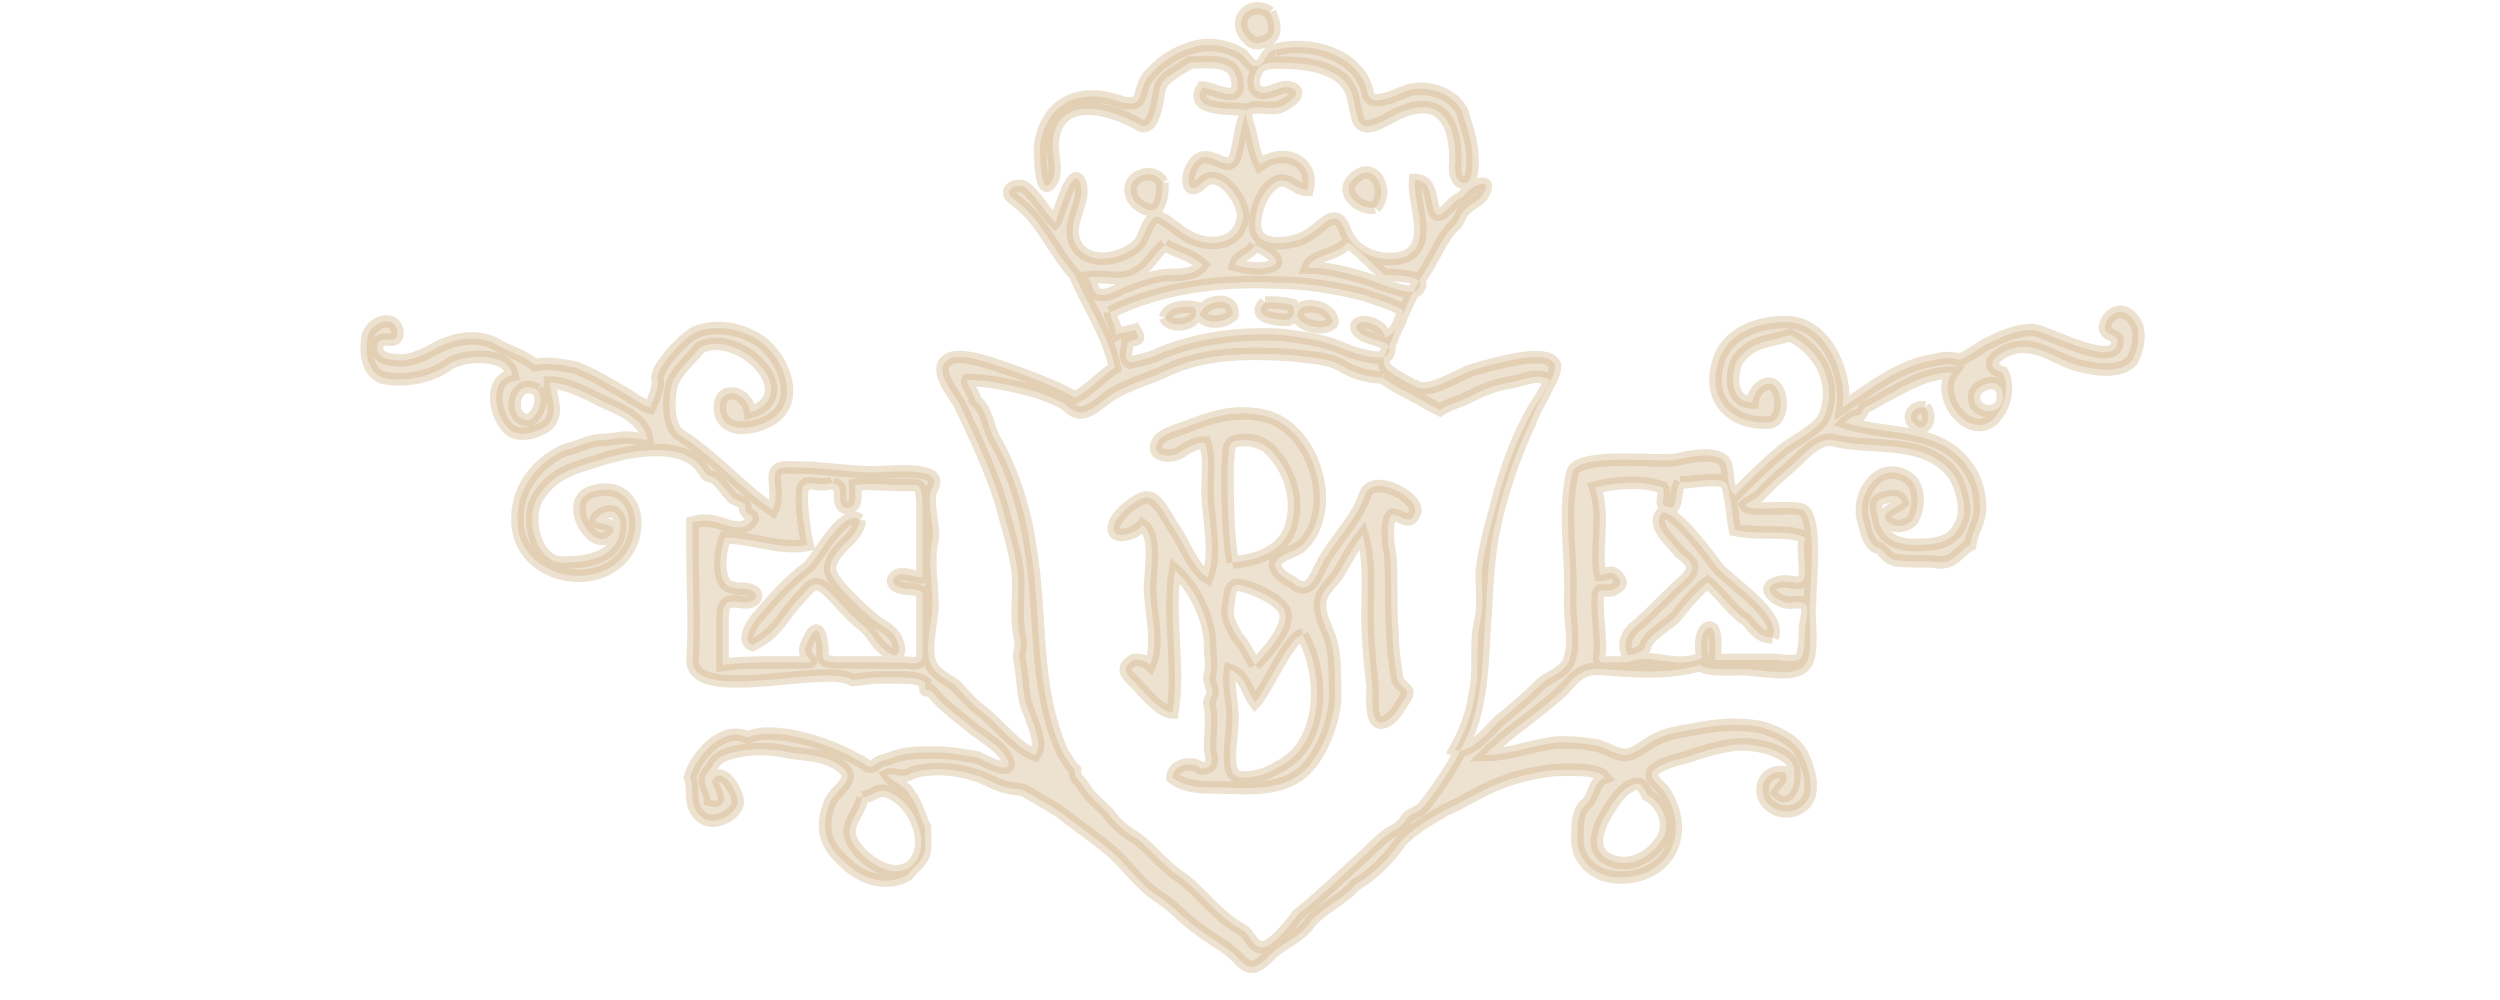 <?xml version="1.0" encoding="utf-8"?>
<!-- Generator: Adobe Illustrator 27.9.0, SVG Export Plug-In . SVG Version: 6.00 Build 0)  -->
<svg version="1.1" id="Calque_1" xmlns="http://www.w3.org/2000/svg" xmlns:xlink="http://www.w3.org/1999/xlink" x="0px" y="0px"
	 width="100px" height="40px" viewBox="0 0 100 40" style="enable-background:new 0 0 100 40;" xml:space="preserve">
<style type="text/css">
	.st0{opacity:0.41;fill-rule:evenodd;clip-rule:evenodd;fill:#D2B48C;stroke:#D2B48C;stroke-width:0.5;stroke-miterlimit:10;}
</style>
<path class="st0" d="M50.8,0.5c0.2,0.4,0.3,0.9-0.1,1.1c-0.4,0.2-0.6,0.2-0.9-0.2C49.3,0.7,50.1,0,50.8,0.5 M51,2
	c-0.3,0-0.4,0.5-0.6,0.6c-0.3,0.2-0.5-0.2-0.7-0.4c-0.6-0.4-1.4-0.5-2-0.3c-0.7,0.2-1.3,0.6-1.8,1.2c-0.4,0.6-0.1,1.2-1,1
	c-1.6-0.6-3-0.1-3.3,1.7c0,0.3,0,2.3,0.5,1.4c0.2-0.4,0-1,0-1.4c0.1-2.1,2.3-1.5,3.5-0.8c0.6,0.3,0.7-1.1,0.8-1.5
	c0.2-0.5,0.8-0.7,1.2-1c0.8,0,1.8-0.2,1.9,0.8c0.1,0.9-1,0.2-1.4,0.2c-0.6,1,1.3,0.8,1.8,0.9c-0.3,0.6-0.3,1.3-0.5,1.9
	c-0.2,0.6-0.8-0.1-1.3,0c-0.7,0.2-0.8,1.8,0,1c0.7-0.7,1.8,0.9,1.6,1.5c-0.2,1-1.3,1.1-2.1,0.7c-0.4-0.2-0.8-0.6-1.2-0.8
	c-0.4-0.2-0.6,0.7-0.8,1c-0.5,0.6-1.9,1-2.5,0.2c-0.6-0.9,0.4-1.8,0.1-2.6c-0.3-0.8-0.9,1.5-1,1.6c-0.4-0.4-0.7-1-1.2-1.4
	C40.7,7.3,40,7.6,40.6,8c1.1,0.8,1.5,2,2.4,3c0.5,1.2,1.3,2.3,1.6,3.7c-0.6,0.4-1,0.9-1.6,1.2c-0.7-0.4-1.5-0.7-2.3-1
	c-0.6-0.2-2.3-0.9-2.8-0.5c-0.6,0.4,0.3,1.4,0.5,1.8c0.7,1.5,1.4,2.9,1.8,4.5c0.2,0.7,0.4,1.4,0.5,2.1c0.1,0.9-0.1,1.8,0.1,2.7
	c0.1,0.4-0.1,0.6,0,1c0.1,0.5,0.1,1,0.2,1.5c0.1,0.5,0.8,1.7,0.4,2.2c-0.8-0.3-1.5-1.3-2.2-1.8c-0.4-0.3-0.7-0.7-1-1
	c-0.3-0.2-0.7-0.4-0.9-0.7c-0.4-0.6,0-1.8,0-2.5c0-0.8-0.2-1.8,0-2.6c0.1-0.6-0.3-1.6,0-2.1c0.5-0.9-1.9-0.6-2.3-0.6
	c-1,0-2.1-0.2-3.1-0.2c-0.6,0-1-0.1-0.9,0.6c0,0.3,0.1,0.7-0.1,1.1c-1.3-0.9-2.3-2.1-3.7-3c-0.5-0.3-0.5-1.5-0.3-2.1
	c0.2-0.5,0.7-0.9,1.1-1.4c1.6-0.8,4.2,1.9,2,2.6c-0.1-0.9-1.3-1.1-1.2-0.1c0.1,0.9,1.2,0.8,1.8,0.5c1.4-0.6,0.9-2.2,0.1-3
	c-0.7-0.7-2-1-2.9-0.6c-0.4,0.2-1.6,1.4-1.5,1.9c0.1,0.2-0.2,0.9-0.3,1.1c-0.3-0.1-0.6-0.3-0.9-0.5c-0.7-0.4-1.3-0.8-2.1-1.1
	c-0.5-0.1-1.1-0.2-1.6-0.1c-0.5-0.4-1-0.5-1.5-0.8c-0.7-0.4-1.5-0.3-2.2,0c-0.6,0.3-1.2,0.7-1.9,0.6c-0.4,0-0.8-0.2-0.7-0.6
	c0.1-0.5,0.8,0.1,0.8-0.5c-0.1-0.8-1.1-0.4-1.2,0.2c-0.1,0.6,0,1.4,0.6,1.6c0.8,0.2,1.9,0,2.6-0.5c0.5-0.4,2.4-0.6,2.6,0.4
	c-1,0.2-0.7,1.7-0.1,2.2c0.4,0.3,1.1,0.1,1.5-0.2c0.5-0.5,0.1-1.1,0.1-1.7c0.7,0,1.6,0.5,2.2,0.8c0.7,0.3,1.6,0.7,1.7,1.5
	c-0.1,0-0.7-0.1-0.8-0.1c-0.3,0-0.7,0.1-1,0.1c-0.5,0-1,0.3-1.5,0.4c-1.1,0.5-1.9,1.5-1.9,2.7c-0.1,2.6,3.8,3.2,4.6,0.9
	c0.4-1.2-0.3-2.4-1.7-1.9c-1.1,0.4,0.2,2.6,0.9,1.6c0.3-0.5-1.2-0.2-0.5-0.7c0.6-0.4,0.9,0.1,0.8,0.6c-0.1,1.1-1.3,1.3-2.2,1.3
	c-1.2,0.1-1.6-1.8-1.1-2.6c0.7-1.1,1.6-1.2,2.8-1.6c1.1-0.3,3.2-0.7,3.9,0.6c0.1,0.2,0.3,0.1,0.5,0.3c0.2,0.2,0.4,0.5,0.6,0.7
	c0.1,0.1,0.6,0.2,0.5,0.4c0,0.2,0.1,0.2,0.2,0.3c0.3,0.1-0.1,0.5-0.4,0.5c-0.3,0-0.6-0.1-0.9-0.2c-0.3-0.1-0.7-0.1-1,0
	c0,0.4,0,0.8,0,1.2c0,1.4,0.1,2.9,0,4.3c0,1.8,5.4,0.1,6.4,0.8c0.1,0,0.8-0.1,0.9-0.1c0.3,0,0.7,0,1,0c0.4,0,0.7,0,1,0.2
	c0,0.6,0.1,0.1,0.3,0.4c0.5,0.6,1.1,1,1.7,1.5c0.4,0.3,1.1,0.7,1.3,1.2c0.3,0.7-1,0-1.2-0.1c-0.6-0.1-1.1-0.2-1.7-0.2
	c-0.6,0-1.2,0-1.7,0.2c-0.2,0.1-0.5,0.1-0.7,0.3c-0.3,0.2-0.4-0.1-0.7-0.2c-1-0.6-3.3-1.4-4.4-0.9c-1-0.5-2.1,0.8-2.3,1.6
	c0.2,0.5-0.1,1.2,0.5,1.6c0.5,0.4,1.5-0.2,1.4-0.7c0-0.3-0.6-1.4-1-0.8c-0.1,0.2,0.6,1-0.1,0.8c0-0.4-0.4-0.7-0.1-1.1
	c0.3-0.3,0.2-0.5,0.7-0.7c0.8-0.3,1.8-0.3,2.6-0.1c0.7,0.1,1.5,0.1,2.1,0.6c0.6,0.5-0.3,0.9-0.5,1.4c-0.4,1-0.2,1.7,0.6,2.4
	c0.6,0.6,1.6,1,2.5,0.5c0.3-0.4,0.6-0.5,0.7-1c0-0.3,0-0.6,0-0.9c-0.2-0.4-0.3-0.9-0.6-1.3c-0.2-0.4-0.7-0.5-0.9-0.8
	c0.2-0.1,0.5,0.1,0.8,0c0.2-0.1,0.5-0.2,0.7-0.2c0.6-0.1,1.4,0,2,0.2c0.4,0.1,0.8,0.4,1.3,0.5c0.3,0.1,0.5,0,0.8,0.2
	c0.5,0.3,1.1,0.6,1.6,1c0.5,0.4,1.1,0.8,1.7,1.3c0.7,0.6,1.2,1.4,2,1.9c0.6,0.4,1,0.9,1.6,1.3c0.5,0.4,1,0.6,1.5,1.1
	c0.5,0.6,0.8,0.4,1.3-0.1c0.5-0.5,1.2-0.7,1.6-1.3c0.5-0.6,1.3-0.9,1.8-1.5c0.7-0.4,1.3-1,1.8-1.7c0.4-0.5,1.3-1,1.8-1.3
	c0.7-0.3,1.3-0.7,2-1c0.7-0.3,1.5-0.5,2.4-0.6c0.5,0,1.7-0.1,2,0.3c-0.5,0.2-0.4,0.8-0.8,1.1c-0.3,0.3-0.3,0.8-0.3,1.2
	c-0.1,1,0.7,1.7,1.7,1.7c2,0,2.8-1.8,1.8-3.4c-0.2-0.3-0.9-0.7-0.3-1c0.3-0.2,0.7-0.3,1.1-0.4c0.6-0.2,1.2-0.4,1.9-0.5
	c0.7-0.1,1.8,0.1,2.3,0.6c0.4,0.4,0.1,1.9-0.5,1.3c0.2-0.3,0.5-0.4,0.3-0.8c-0.5-0.1-0.9,0.2-0.9,0.7c0,0.7,0.9,1.1,1.5,0.7
	c0.7-0.4,0.4-1.5,0.1-2.1c-0.3-0.6-1-0.9-1.6-1.1c-1-0.2-1.9-0.1-2.9,0.1c-0.6,0.1-1.1,0.2-1.6,0.5c-0.3,0.2-0.7,0.5-1,0.5
	c-0.4,0-0.9-0.4-1.3-0.4c-0.5-0.1-0.9-0.1-1.4-0.1c-1,0.1-1.9,0.5-2.9,0.5c0.9-0.9,2-1.6,2.9-2.4c0.4-0.3,0.6-0.8,1.2-1
	c0.4-0.1,0.8,0,1.2,0c1.1,0.1,2.3,0.1,3.3-0.2c0.4,0.3,1.6,0.1,2.1,0.2c0.5,0,1.7,0.3,2.1-0.2c0.4-0.5,0.1-2,0.2-2.5
	c0-0.7,0.3-3.4-0.3-3.7c-0.4-0.2-2.2,0.1-2.3-0.2c0.1-0.1,0.4-0.2,0.6-0.4c0.2-0.2,0.3-0.3,0.5-0.5c0.3-0.3,0.7-0.6,1-0.9
	c0.3-0.3,0.9-0.9,1.4-0.8c1.5,0.4,3.5-0.1,4.7,1.2c0.4,0.4,0.7,1.5,0.5,2c-0.3,0.9-1,1-1.9,1c-0.8,0-1.4-0.3-1.5-1.2
	c-0.1-0.5-0.1-0.6,0.3-0.7c0.3-0.1,0.6-0.1,0.7,0.2c-0.2,0.2-1.2,0.5-0.4,0.9c0.3,0.1,0.6,0,0.8-0.2c0.3-0.5,0.3-1.4-0.2-1.7
	c-1.1-0.7-2,0.6-1.8,1.6c0.1,0.3,0.2,1.1,0.6,1.2c0.2,0,0.3,0.4,0.7,0.5c0.6,0.1,1.2,0,1.8,0.1c0.6,0,0.8-0.5,1.2-0.7
	c0.1-0.6,0.4-0.9,0.4-1.5c0-0.5-0.1-0.9-0.3-1.3c-1.1-2-3.3-1.5-5.1-2.1c0.2-0.2,0.4-0.3,0.6-0.3c0.1-0.1,0.1-0.2,0.2-0.3
	c0.4-0.2,0.7-0.4,1.1-0.6c0.7-0.4,1.5-0.8,2.4-0.8c-0.7,0.9,0.6,2.7,1.6,1.9c0.5-0.5,0.7-1.3,0.4-1.9c-0.6-0.2-0.5-0.5,0-0.8
	c1.3-0.7,2.1,0.4,3.4,0.6c0.5,0.1,1.4,0.2,1.8-0.3c0.2-0.4,0.3-0.9,0.2-1.3c-0.2-0.6-0.8-0.9-1.2-0.3c-0.4,0.7,0.5,0.5,0.4,0.9
	c-0.1,1.1-2.9-0.5-3.4-0.5c-0.7,0-1.3,0.3-1.9,0.6c-0.3,0.2-0.6,0.4-1,0.6c-0.3-0.1-0.7-0.1-1,0c-1.4,0.2-2.5,1.1-3.7,1.9
	c0.2-1.3-0.6-3.2-2-3.4c-1.3-0.1-2.7,0.4-3,1.7c-0.4,1.5,0.7,2.4,2.1,2.3c0.5-0.1,0.5-1,0.3-1.3c-0.3-0.6-1,0-1,0.5
	c-0.9,0-0.9-1.1-0.6-1.7c0.6-0.8,1.2-0.7,2.1-1c1.2,0.6,1.9,1.9,1.4,3.2c-0.2,0.6-1.4,1.1-1.8,1.5c-0.6,0.5-1.2,1.1-1.8,1.7
	c-0.4-0.3-0.2-0.9-0.4-1.3c-0.3-0.5-1.6-0.2-2-0.1c-0.7,0.1-3.9-0.3-4.1,0.5c-0.4,1.6,0,3.5-0.1,5.2c0,0.7,0.2,1.6,0,2.2
	c-0.1,0.6-0.8,0.7-1.2,1.1c-0.5,0.5-1.1,1-1.7,1.5c-0.3,0.3-1.1,1.3-1.7,1.1c0.4-0.7,0.7-1.5,0.8-2.3c0.2-0.9,0-1.9,0.2-2.8
	c0.2-0.8,0-1.6,0.1-2.3c0.1-0.7,0.3-1.5,0.5-2.2c0.4-1.6,1-3.3,1.9-4.6c0.2-0.4,0.5-0.7,0.5-1.2c-0.2-0.4-0.8-0.3-1.1-0.3
	c-0.8,0.1-1.5,0.3-2.2,0.5c-0.6,0.2-1.6,0.9-2.2,0.7c-0.4-0.2-0.8-0.4-1.2-0.7c-0.4-0.4,0.1-0.9,0.2-1.3c0.4-0.9,0.8-1.9,1.4-2.8
	c0.3-0.5,0.7-1.4,1.1-1.7c0.2-0.2,0.2-0.5,0.5-0.7c0.2-0.2,0.5-0.3,0.6-0.5c0.5-0.8-0.5-0.4-0.8,0.1c-0.5,0.1-1,1.3-1.2,0.3
	c-0.1-0.4-0.1-1-0.7-1c-0.1,0.9,0.8,2.7-0.5,3.1c-0.8,0.2-1.7-0.1-2.1-0.7c-0.3-0.4-0.3-1.2-1-0.7c-0.5,0.4-0.8,0.7-1.5,0.8
	c-0.6,0.1-1.3,0-1.3-0.7c0-0.6,0.3-1.4,0.8-1.7c0.5-0.3,0.8,0.3,1.3,0.3c0.3-1.2-1-1.7-1.9-1c-0.3-0.6-0.3-1.1-0.5-1.7
	c-0.3-0.9,0.6-0.5,1.2-0.6c0.2,0,1.2-0.6,0.5-0.8c-0.4-0.1-0.8,0.3-1.2,0.2c-0.3-0.1-0.3-0.5-0.2-0.7c0.1-0.4,0.4-0.5,0.9-0.5
	C52.4,2.5,53,2.7,53.5,3c0.7,0.5,0.6,1,0.8,1.7c0.2,0.8,1.2,0,1.7-0.2c1.9-0.8,2.3,0.8,2.2,2.2c0,0.3,0.1,0.7,0.5,0.6
	c0.2-0.2,0.2-0.6,0.2-0.9c0-0.7-0.2-1.2-0.4-1.9c-0.3-0.7-1.3-1.1-2.1-0.9c-0.4,0.1-1.6,0.8-1.7,0.1C54.4,2.2,52.4,1.6,51,2
	 M53.9,9.7c0.2,0,1.2,1.1,1.5,1.3c0.4,0,1.8,0,1.3,0.6c-0.3,0.3-1.8-0.4-2.2-0.5c-0.7-0.2-1.5-0.4-2.2-0.4
	C52.5,10.2,53.5,10.2,53.9,9.7 M46.6,9.8c0.5,0.3,1.1,0.4,1.5,0.8C47.8,11,47.2,11,46.8,11c-0.5,0-1.1,0.2-1.6,0.4
	c-0.4,0.1-0.7,0.4-1.1,0.4c-0.5,0-0.3-0.4-0.6-0.7c0.7-0.1,1.4,0.2,2-0.2C46,10.6,46.2,10.1,46.6,9.8 M50.2,9.8
	c0.3,0.1,1.4,0.7,0.5,0.9c-0.4,0.1-0.9,0-1.3-0.1C49.5,10.2,50,10.2,50.2,9.8 M44.4,12.5c2-1,4.4-1.3,6.6-1.2c1.2,0,2.4,0.2,3.6,0.5
	c0.5,0.2,1,0.3,1.5,0.6c0,0.4-0.3,1-0.7,1.1c-0.1-0.7-1.4-0.8-1.1-0.3c0.3,0.5,1.6,0.3,1.2,1c-0.2,0.3-1.5-0.1-1.9-0.3
	c-0.7-0.3-1.5-0.4-2.3-0.5c-1.6-0.1-3.3,0.1-4.8,0.7c-0.4,0.2-0.8,0.3-1.3,0.4c-0.3-0.2-0.1-0.5-0.1-0.8c0.3-0.2,0.6,0,0.3-0.5
	c-0.3,0.1-0.6,0.1-0.8,0.2C44.7,13,44.4,12.8,44.4,12.5 M55.3,15.1c0.3,0.2,0.6,0.4,1,0.6c0.4,0.2,0.9,0.5,1.3,0.7
	c0.3-0.2,0.6-0.3,0.9-0.4c0.6-0.3,1.2-0.6,1.9-0.7c0.6-0.1,1-0.4,1.6-0.1c-0.2,0.6-0.6,1.1-0.8,1.7c-0.6,1.3-1.1,2.7-1.4,4.1
	c-0.3,1.3-0.3,2.6-0.4,3.9c-0.1,1.5-0.1,2.9-0.6,4.3c-0.5,1.2-1.1,2.1-1.8,3c-0.2,0.3-0.5,0.3-0.7,0.5c-0.1,0.2-0.3,0.4-0.5,0.5
	c-0.4,0.2-0.8,0.6-1.2,1c-0.9,0.8-1.7,1.6-2.7,2.4c-0.2,0.3-1,1.3-1.4,1.3c-0.4,0-0.5-0.5-0.8-0.7c-1-0.5-1.7-1.6-2.6-2.2
	c-0.6-0.4-1.1-1.1-1.7-1.5c-0.5-0.3-0.8-0.6-1.1-1c-0.4-0.4-0.7-0.6-1-1.1c-0.2-0.3-0.3-0.2-0.3-0.6c-0.2-0.2-0.3-0.4-0.5-0.7
	c-1.2-2.7-0.8-5.5-1.3-8.3c-0.2-1.4-0.7-3-1.4-4.2c-0.3-0.5-0.3-1.2-0.8-1.6c0-0.2-0.4-0.7-0.3-0.8c0.8,0,1.7,0.2,2.5,0.4
	c0.4,0.1,0.9,0.3,1.3,0.5c0.2,0.1,0.4,0.4,0.7,0.4c0.5,0,1-0.6,1.4-0.8c0.7-0.4,1.5-0.6,2.1-0.9c1.5-0.7,3.3-0.7,4.9-0.6
	c0.8,0.1,1.6,0.1,2.2,0.5C54.1,14.9,54.8,15.1,55.3,15.1 M80.1,15.7c0.2,1.1-1.4,0.9-1.1,0C79.2,15.3,80,15.1,80.1,15.7 M21.5,15.6
	c0.3,0.4,0,1-0.3,1.2C20.2,16.9,20.5,15,21.5,15.6 M67.2,19.3c0.4,0,0.8-0.1,1.3-0.1c0.6,0,0.6,0.1,0.7,0.7c0.1,0.4,0.1,0.9,0.2,1.3
	c0.5,0.1,0.9,0.1,1.4,0.1c0.5,0,1,0,1.4,0.2c-0.1,0.4,0,0.9,0,1.3c0,0.9-0.5,0.3-1.1,0.5c-0.8,0.2,0.1,0.9,0.6,0.8
	c0.8-0.1,0.6,0.3,0.5,1c0,0.3,0,0.7-0.1,1.1c-0.1,0.4-0.8,0.2-1.1,0.2c-0.8,0-1.6,0-2.4,0c0-0.3,0.1-1.3-0.2-1.3
	c-0.4,0-0.4,0.9-0.3,1.2c-0.9,0.5-1.9-0.1-2.7,0.1c-0.3,0.1-0.6,0.1-0.9,0.1c-0.5,0-0.6,0.1-0.5-0.5c0-0.7-0.1-1.3-0.1-2
	c0-0.6,0.2-0.3,0.6-0.4c0.2-0.1,0.4-0.2,0.3-0.4C64.5,22.7,64.3,23,64,23c-0.2-1.1,0.2-2.4-0.2-3.5c0.8-0.2,1.9-0.3,2.7,0
	c0.2,0.3-0.3,0.8,0.4,0.8C67.1,20.1,67,19.6,67.2,19.3 M33.3,19.3c0.3,0.2,0.3,0.1,0.3,0.5c0,0.2,0,0.6,0.4,0.5
	c0.3-0.1,0.2-0.6,0.2-0.9c0.6-0.1,1.2,0,1.9,0c0.7,0,0.7-0.1,0.8,0.6c0,1,0,2.1,0,3.1c-0.3,0-0.7-0.2-1-0.1
	c-0.3,0.2-0.2,0.4,0.1,0.5c0.3,0.1,0.6,0,0.9,0.2c0,0.4,0,0.7,0,1.1c0,0.4,0,0.9,0,1.3c0,0.6-0.4,0.4-0.8,0.4c-0.8,0-1.6,0-2.4,0
	c-1.2,0-0.6-0.2-0.9-1.1c-0.2-0.6-0.6,0.5-0.6,0.6c0,0.4,0.6,0.5-0.1,0.5c-0.4,0-0.7,0-1.1,0c-0.7,0-1.4,0-2.1,0.1
	c0-0.6,0-1.2,0-1.8c0-0.8,0.2-0.8,0.9-0.7c0.5,0,0.6-0.4,0.2-0.5c-0.2-0.1-0.5,0-0.7-0.1c-0.7-0.1-0.5-1.5-0.3-2
	c1.1,0,2.2,0.5,3.3,0.3c-0.1-0.4-0.4-2.3-0.1-2.4C32.3,19.2,32.8,19.5,33.3,19.3 M64.4,32.3c0.2-0.3,0.4-0.6,0.7-0.8
	c0.5-0.3,0.6-0.1,0.8,0.3c0.7,0.4,1,1.3,0.5,1.9c-0.5,0.7-1.4,1.1-2.2,0.6C63.5,33.8,64.1,32.8,64.4,32.3 M34.5,31.9
	c0.6-0.1,0.6-0.5,1.3-0.1c0.3,0.2,0.6,0.5,0.8,0.9c0.3,0.6,0.4,1.4-0.1,1.9c-0.7,0.6-1.6,0-2.1-0.5C33.5,33.1,34.3,32.8,34.5,31.9
	 M46.5,7.3c-0.4-0.7-1.6-0.2-1.2,0.6c0.1,0.3,0.8,0.7,1,0.4C46.5,8,46.5,7.6,46.5,7.3 M55,8.3c0.6-0.6,0-1.9-0.8-1.2
	C53.5,7.7,54.4,8.4,55,8.3 M48,12.6c0.3,0.4,1,0.3,1.3,0C49.4,11.8,48.1,12,48,12.6 M50.6,12.1c-0.6,0.6,0.5,0.7,0.9,0.7
	c0.3-0.1,0.3-0.4,0.2-0.6C51.3,12.1,50.9,12.1,50.6,12.1 M51.9,12.6c0,0.4,1.1,0.7,1.4,0.3C53.3,12.2,51.9,12,51.9,12.6 M46.6,12.7
	c0.2,0.5,1.5,0.3,1.2-0.4C47.4,12.2,46.7,12.3,46.6,12.7 M77,16.3c-0.6-0.1-0.8,0.6-0.2,0.8C77.2,17.1,77.2,16.5,77,16.3 M70.9,25.5
	c0.4-0.9-1.7-2.2-2.2-2.8c-0.3-0.4-1.7-2.3-2.2-2.2c-0.5,0.5,0.4,1.2,0.7,1.6c0.5,0.4,0.7,0.6,0.2,1.1c-0.7,0.6-1.2,1.2-1.9,1.8
	c-0.4,0.3-0.6,0.7-0.4,1.2c0.2,0,0.6-0.1,0.7-0.3c0-0.4,0.9-0.9,1.2-1.2c0.4-0.5,0.8-1,1.3-1.4c0.5,0.4,0.9,1,1.4,1.4
	C70,24.8,70.2,25.5,70.9,25.5 M34.4,20.8c-0.7-0.5-1.7,1.6-2.1,1.9c-0.8,0.6-1.4,1.3-2,2c-0.1,0.1-0.7,0.9-0.2,1.1
	c0.4-0.2,0.8-0.5,1.1-0.9c0.3-0.4,0.5-0.7,0.9-1.1c0.4-0.5,0.6-0.6,1.1-0.1c0.4,0.4,0.8,0.9,1.3,1.3c0.4,0.3,0.5,0.7,0.9,1
	c0.4,0.4,0.7,0.2,0.5-0.3c-0.1-0.4-0.5-0.6-0.8-0.8c-0.4-0.3-2-1.7-1.9-2.2C33.3,21.9,34.3,21.6,34.4,20.8 M53.1,22.2
	c0.5-0.8,1.2-1.5,1.5-2.4c0.3-0.9,2.2,0.1,2,0.7c-0.2,0.5-0.4,0.2-0.8,0.1c-0.4-0.2-0.3,1.3-0.2,1.5c0.1,1.1,0,2.2,0.1,3.2
	c0,0.6,0.1,1.3,0.2,1.9c0.3,0.5,0.6,0.3,0.2,0.9c-0.2,0.3-0.4,0.7-0.8,0.8c-0.5,0.1-0.4-1-0.4-1.4c-0.1-1-0.2-1.9-0.2-2.9
	c0-1.1,0.1-2.2-0.2-3.2c-0.4,0.5-0.7,1.1-1,1.6c-0.3,0.4-0.7,0.7-0.7,1.2c0,0.6,0.4,1.1,0.5,1.7c0.1,0.6,0.1,1,0.1,1.6
	c0.1,1.1-0.5,2.7-1.3,3.4c-1,0.8-2.3,0.6-3.4,0.6c-0.6,0-1.3,0-1.8-0.4c0-0.4,0.5-0.6,0.9-0.5c0.3,0.1,0.1,0.2,0.5,0.1
	c0.3-0.1,0.1-0.6,0.1-0.8c0-0.5,0.1-1.1,0-1.6c-0.1-0.3,0.1-0.4,0.1-0.6c0-0.3-0.2-0.5-0.1-0.7c0.1-0.4,0-0.7,0-1.2
	c0-1-0.6-2.3-1.4-3c-0.3,1.9,0.2,3.8-0.1,5.7c-0.5,0-1.2-0.9-1.5-1.2c-0.2-0.2-0.6-0.5-0.2-0.8c0.2-0.2,0.6-0.1,0.8,0.1
	c0.4-0.9,0-2.1,0-3.1c0-0.6,0.3-2.1-0.3-2.5c-0.3,0.4-1.4,0.7-1.1-0.1c0.2-0.4,0.8-0.9,1.2-1c0.5-0.1,0.9,0.9,1.2,1.3
	c0.4,0.6,0.7,1.5,1.3,1.9c0.4-1,0-2.4,0-3.5c0-0.6,0.1-1.3-0.1-1.9c-0.4,0-0.7,0.2-1,0.4c-0.3,0.2-1.2,0.2-0.9-0.4
	c0.1-0.3,0.8-0.5,1.1-0.6c1-0.4,1.9-0.7,3-0.5c2.1,0.3,3.2,3.7,1.7,5.2c-0.3,0.3-1.1,0.4-1.1,0.8c0,0.3,0.5,0.6,0.7,0.7
	C52.5,24,52.7,22.7,53.1,22.2 M49.3,22.5c1.1-0.1,2.2-0.5,2.4-1.7c0.2-0.9-0.1-1.9-0.7-2.6c-0.3-0.4-0.7-0.6-1.2-0.6
	c-0.8,0-0.6,0.3-0.7,1C49.1,19.9,49.1,21.2,49.3,22.5 M50.2,26.6c0.5-0.5,1.6-1.7,1.1-2.3c-0.3-0.4-1.2-0.8-1.7-0.9
	c-0.5-0.1-0.4,0.6-0.5,1c0,0.5,0.2,0.7,0.4,1.1C49.8,25.8,50,26.3,50.2,26.6 M52.1,25.4c-0.5,0-1.5,2.3-1.9,2.7
	c-0.3-0.4-0.4-1.1-1-1.3c-0.1,0.6,0.1,1.2,0.1,1.9c0,0.5-0.1,1-0.1,1.5c0,0.4,0,0.9,0.5,0.9c0.5,0,0.9-0.1,1.4-0.4
	C53,29.8,53,27,52.1,25.4"/>
</svg>
